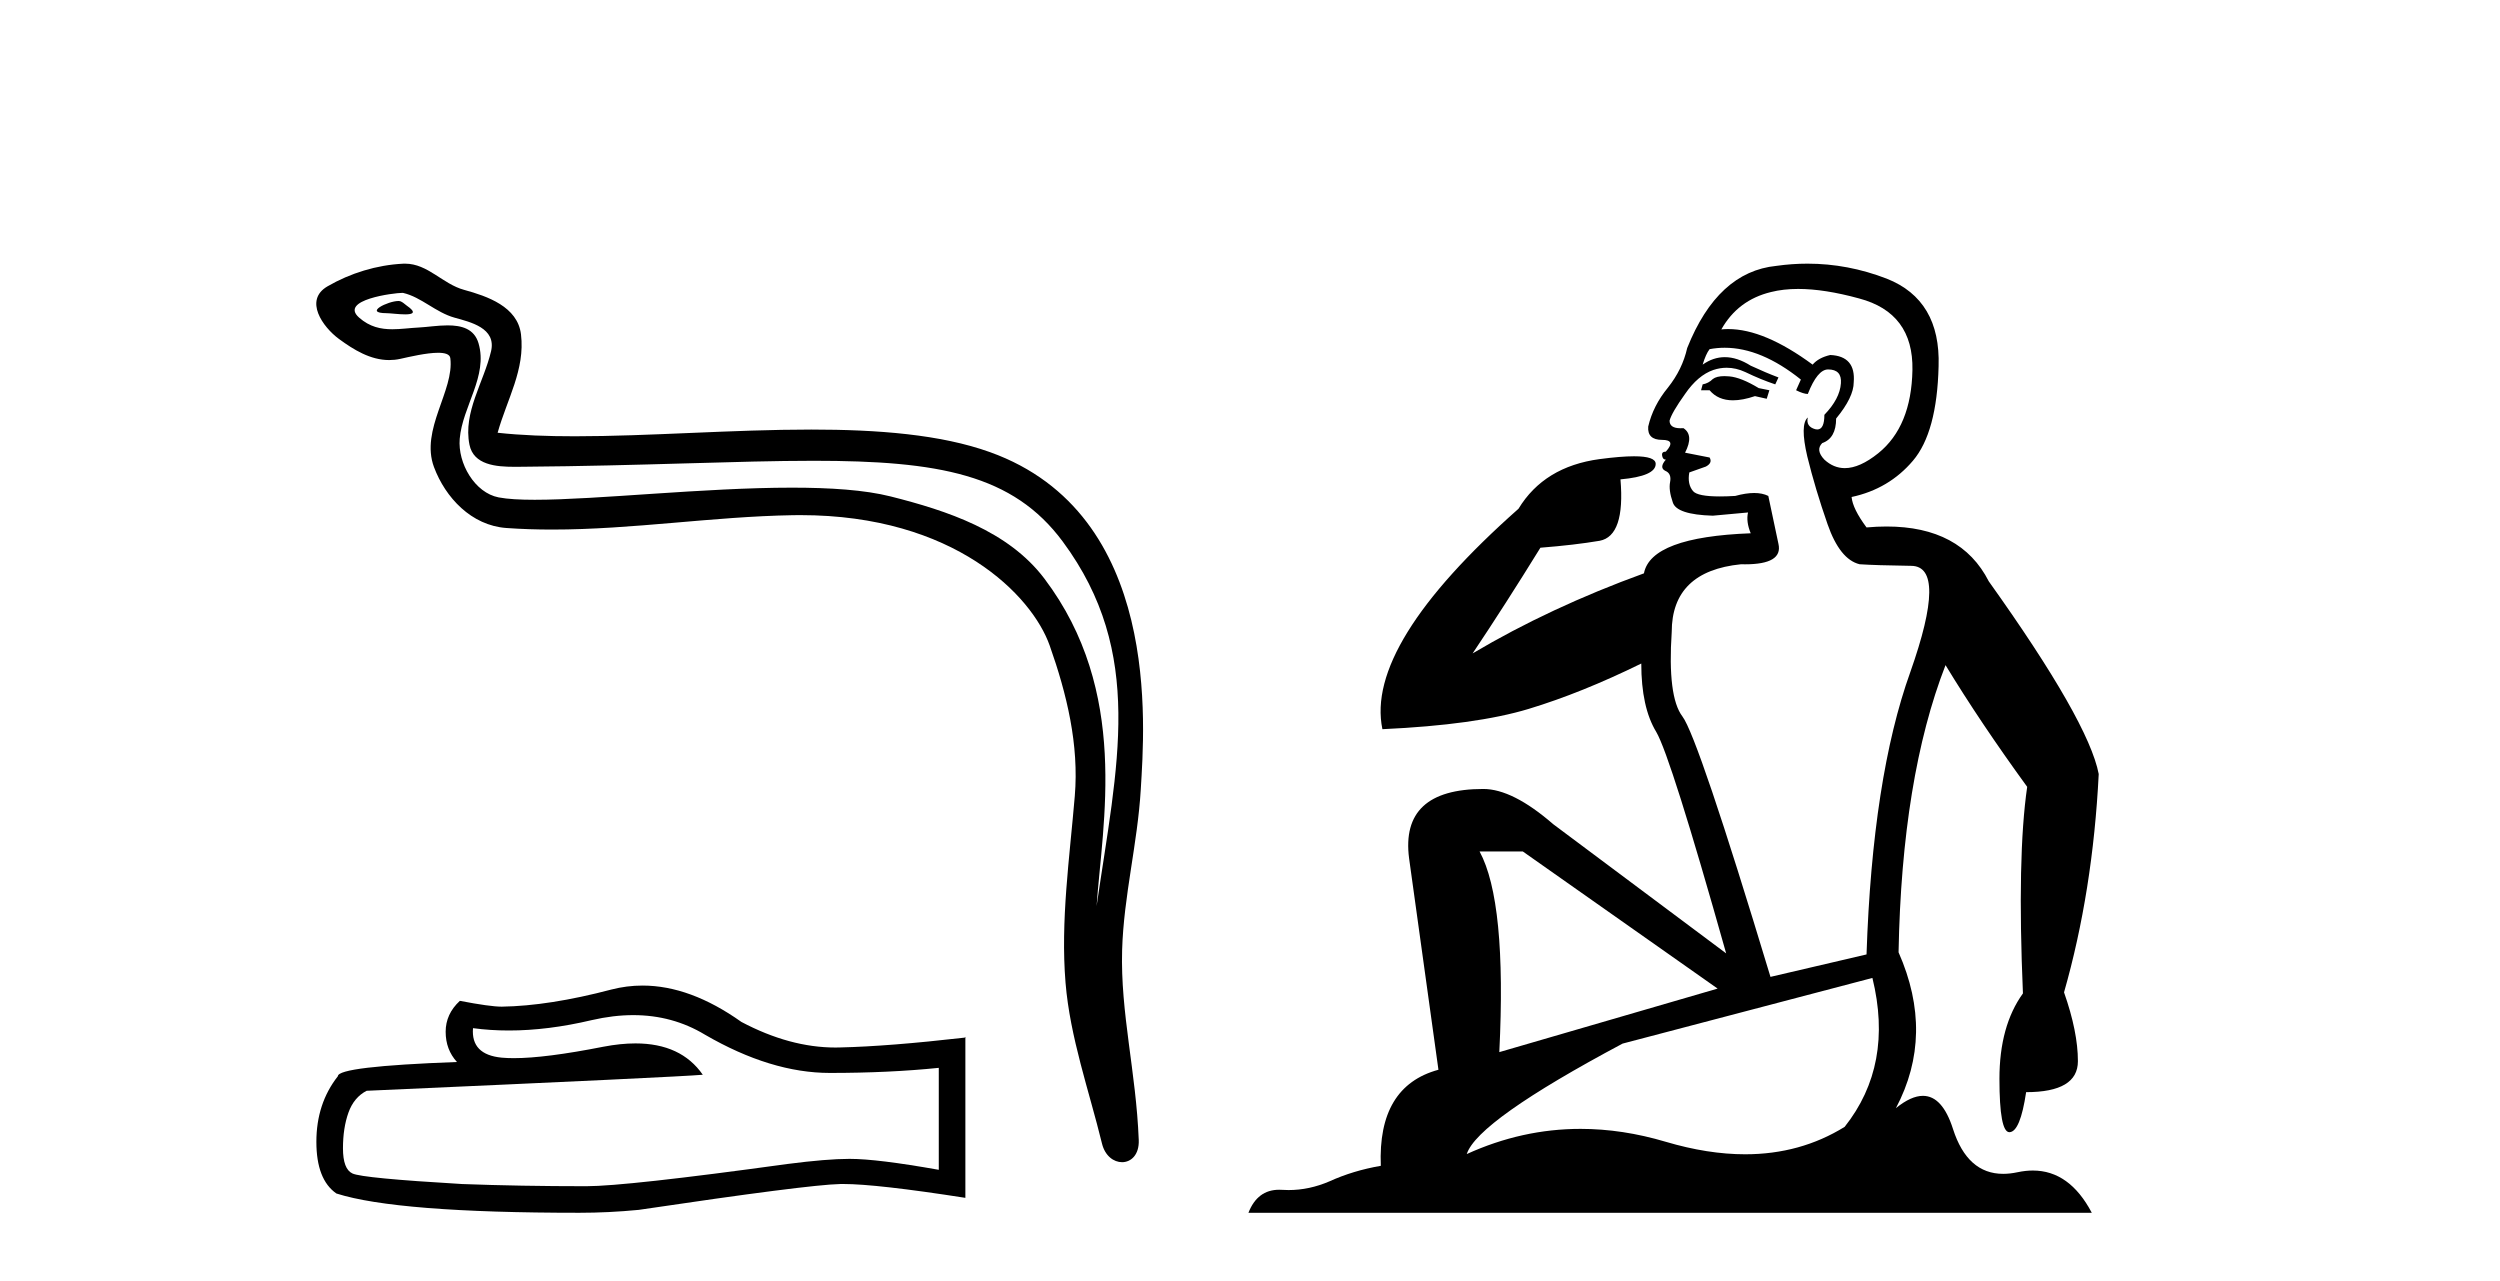 <?xml version='1.0' encoding='UTF-8' standalone='yes'?><svg xmlns='http://www.w3.org/2000/svg' xmlns:xlink='http://www.w3.org/1999/xlink' width='80.0' height='41.0' ><path d='M 12.748 9.632 C 12.421 9.632 11.617 10.019 12.371 10.022 C 12.494 10.023 12.766 10.06 12.967 10.06 C 13.207 10.06 13.347 10.007 13.015 9.779 C 12.935 9.723 12.862 9.635 12.76 9.632 C 12.756 9.632 12.752 9.632 12.748 9.632 ZM 12.874 9.372 C 12.888 9.372 12.897 9.373 12.902 9.374 C 13.483 9.508 13.941 9.997 14.545 10.165 C 15.053 10.307 15.888 10.495 15.714 11.239 C 15.481 12.232 14.814 13.192 15.023 14.231 C 15.154 14.881 15.879 14.938 16.464 14.938 C 16.562 14.938 16.655 14.936 16.742 14.936 C 20.567 14.906 23.604 14.745 26.04 14.745 C 30.036 14.745 32.417 15.178 34.01 17.333 C 36.652 20.907 35.748 24.482 35.091 28.995 C 35.275 26.332 36.158 22.137 33.42 18.515 C 32.264 16.984 30.304 16.341 28.5 15.886 C 27.672 15.677 26.565 15.605 25.345 15.605 C 22.526 15.605 19.102 15.993 17.11 15.993 C 16.636 15.993 16.243 15.971 15.958 15.917 C 15.191 15.77 14.643 14.824 14.711 14.04 C 14.8 13 15.62 12.035 15.313 10.985 C 15.176 10.517 14.768 10.412 14.325 10.412 C 14.008 10.412 13.673 10.466 13.405 10.48 C 13.116 10.494 12.832 10.536 12.554 10.536 C 12.187 10.536 11.832 10.464 11.491 10.163 C 10.841 9.592 12.614 9.372 12.874 9.372 ZM 12.962 8.437 C 12.942 8.437 12.922 8.437 12.902 8.438 C 12.058 8.479 11.21 8.739 10.48 9.163 C 9.717 9.607 10.33 10.467 10.846 10.846 C 11.321 11.195 11.855 11.522 12.453 11.522 C 12.569 11.522 12.687 11.51 12.807 11.484 C 13.112 11.416 13.651 11.289 14.019 11.289 C 14.236 11.289 14.393 11.333 14.41 11.459 C 14.545 12.494 13.442 13.749 13.887 14.945 C 14.252 15.925 15.087 16.816 16.203 16.896 C 16.692 16.931 17.18 16.946 17.668 16.946 C 20.24 16.946 22.8 16.53 25.372 16.486 C 25.454 16.485 25.536 16.484 25.616 16.484 C 30.545 16.484 33.025 19.058 33.59 20.657 C 34.137 22.206 34.532 23.828 34.393 25.477 C 34.226 27.461 33.935 29.462 34.097 31.447 C 34.241 33.198 34.849 34.897 35.264 36.595 C 35.361 36.992 35.642 37.19 35.906 37.19 C 36.193 37.19 36.459 36.953 36.44 36.479 C 36.354 34.291 35.851 32.421 35.908 30.403 C 35.958 28.668 36.402 26.998 36.505 25.259 C 36.623 23.241 37.185 16.447 31.682 14.469 C 30.098 13.9 28.089 13.746 25.96 13.746 C 23.44 13.746 20.751 13.961 18.397 13.961 C 17.517 13.961 16.684 13.931 15.924 13.848 C 16.227 12.769 16.807 11.827 16.672 10.701 C 16.565 9.811 15.593 9.479 14.853 9.276 C 14.162 9.088 13.693 8.437 12.962 8.437 Z' style='fill:#000000;stroke:none' /><path d='M 20.265 32.484 Q 21.522 32.484 22.559 33.11 Q 24.669 34.334 26.557 34.334 Q 28.456 34.334 30.041 34.171 L 30.041 37.434 Q 28.072 37.084 27.198 37.084 L 27.174 37.084 Q 26.463 37.084 25.193 37.248 Q 20.03 37.959 18.76 37.959 Q 16.651 37.959 14.786 37.889 Q 11.593 37.702 11.278 37.551 Q 10.975 37.411 10.975 36.747 Q 10.975 36.094 11.15 35.604 Q 11.325 35.115 11.732 34.905 Q 21.709 34.462 22.489 34.392 Q 21.794 33.389 20.335 33.389 Q 19.862 33.389 19.308 33.495 Q 17.45 33.861 16.443 33.861 Q 16.231 33.861 16.056 33.845 Q 15.066 33.751 15.136 32.901 L 15.136 32.901 Q 15.692 32.976 16.285 32.976 Q 17.53 32.976 18.935 32.644 Q 19.628 32.484 20.265 32.484 ZM 20.561 31.538 Q 20.057 31.538 19.564 31.665 Q 17.571 32.19 16.056 32.213 Q 15.683 32.213 14.716 32.027 Q 14.261 32.446 14.261 33.017 Q 14.261 33.588 14.623 33.984 Q 10.812 34.124 10.812 34.439 Q 10.124 35.313 10.124 36.537 Q 10.124 37.749 10.765 38.192 Q 12.7 38.809 18.539 38.809 Q 19.471 38.809 20.438 38.716 Q 25.846 37.912 26.883 37.889 Q 26.932 37.888 26.985 37.888 Q 28.051 37.888 30.892 38.331 L 30.892 33.18 L 30.869 33.204 Q 28.433 33.483 26.895 33.518 Q 26.816 33.521 26.737 33.521 Q 25.273 33.521 23.725 32.702 Q 22.087 31.538 20.561 31.538 Z' style='fill:#000000;stroke:none' /><path d='M 55.183 12.036 Q 54.929 12.036 54.81 12.129 Q 54.673 12.266 54.485 12.3 L 54.434 12.488 L 54.707 12.488 Q 54.977 12.81 55.456 12.81 Q 55.764 12.81 56.159 12.676 L 56.535 12.761 L 56.62 12.488 L 56.279 12.419 Q 55.715 12.078 55.339 12.044 Q 55.256 12.036 55.183 12.036 ZM 57.542 9.246 Q 58.381 9.246 59.49 9.55 Q 61.232 10.011 61.198 11.839 Q 61.164 13.649 60.105 14.503 Q 59.511 14.98 59.034 14.98 Q 58.674 14.98 58.38 14.708 Q 58.089 14.401 58.311 14.179 Q 58.756 14.025 58.756 13.393 Q 59.319 12.71 59.319 12.232 Q 59.388 11.395 58.568 11.36 Q 58.192 11.446 58.004 11.668 Q 56.461 10.53 55.302 10.53 Q 55.191 10.53 55.083 10.541 L 55.083 10.541 Q 55.613 9.601 56.672 9.345 Q 57.063 9.246 57.542 9.246 ZM 55.189 11.128 Q 56.356 11.128 57.628 12.146 L 57.475 12.488 Q 57.714 12.607 57.85 12.607 Q 58.158 11.822 58.499 11.822 Q 58.943 11.822 58.909 12.266 Q 58.875 12.761 58.38 13.274 Q 58.38 13.743 58.152 13.743 Q 58.123 13.743 58.089 13.735 Q 57.782 13.649 57.85 13.359 L 57.85 13.359 Q 57.594 13.581 57.833 14.606 Q 58.089 15.648 58.482 16.775 Q 58.875 17.902 59.507 18.056 Q 60.002 18.09 61.164 18.107 Q 62.325 18.124 61.13 21.506 Q 59.917 24.888 59.729 30.542 L 56.655 31.26 Q 54.332 23.573 53.836 22.924 Q 53.358 22.292 53.495 20.225 Q 53.495 18.278 55.715 18.056 Q 55.779 18.058 55.84 18.058 Q 57.057 18.058 56.911 17.407 Q 56.774 16.741 56.586 15.87 Q 56.398 15.776 56.134 15.776 Q 55.869 15.776 55.527 15.87 Q 55.254 15.886 55.035 15.886 Q 54.322 15.886 54.178 15.716 Q 53.99 15.494 54.058 15.118 L 54.588 14.93 Q 54.81 14.811 54.707 14.64 L 53.922 14.486 Q 54.212 13.923 53.87 13.701 Q 53.821 13.704 53.777 13.704 Q 53.426 13.704 53.426 13.461 Q 53.495 13.205 53.922 12.607 Q 54.332 12.01 54.827 11.839 Q 55.04 11.768 55.254 11.768 Q 55.553 11.768 55.852 11.907 Q 56.347 12.146 56.808 12.3 L 56.911 12.078 Q 56.501 11.924 56.023 11.702 Q 55.59 11.429 55.194 11.429 Q 54.824 11.429 54.485 11.668 Q 54.588 11.326 54.707 11.173 Q 54.946 11.128 55.189 11.128 ZM 48.729 27.246 L 54.964 31.635 L 47.978 33.668 Q 48.217 28.851 47.346 27.246 ZM 59.917 31.294 Q 60.6 34.078 59.029 36.059 Q 57.611 36.937 55.846 36.937 Q 54.655 36.937 53.307 36.538 Q 51.917 36.124 50.578 36.124 Q 48.707 36.124 46.936 36.93 Q 47.277 35.871 51.923 33.395 L 59.917 31.294 ZM 57.842 8.437 Q 57.345 8.437 56.843 8.508 Q 54.964 8.696 53.99 11.138 Q 53.836 11.822 53.375 12.402 Q 52.897 12.983 52.743 13.649 Q 52.709 14.076 53.187 14.076 Q 53.648 14.076 53.307 14.452 Q 53.17 14.452 53.187 14.572 Q 53.204 14.708 53.307 14.708 Q 53.085 14.965 53.29 15.067 Q 53.495 15.152 53.443 15.426 Q 53.392 15.682 53.529 16.075 Q 53.648 16.468 54.81 16.502 L 55.937 16.399 L 55.937 16.399 Q 55.869 16.69 56.023 17.065 Q 52.829 17.185 52.606 18.347 Q 49.6 19.44 47.124 20.909 Q 48.165 19.354 49.293 17.527 Q 50.386 17.441 51.189 17.305 Q 52.009 17.151 51.855 15.34 Q 52.982 15.238 52.982 14.845 Q 52.982 14.601 52.289 14.601 Q 51.867 14.601 51.189 14.691 Q 49.412 14.93 48.592 16.28 Q 43.673 20.635 44.237 23.334 Q 47.226 23.197 48.917 22.685 Q 50.608 22.173 52.521 21.233 Q 52.521 22.634 52.999 23.42 Q 53.461 24.205 55.237 30.508 L 49.703 26.374 Q 48.405 25.247 47.465 25.247 Q 44.801 25.247 45.091 27.468 L 46.03 34.232 Q 44.083 34.761 44.186 37.306 Q 43.297 37.46 42.546 37.802 Q 41.897 38.082 41.235 38.082 Q 41.131 38.082 41.026 38.075 Q 40.979 38.072 40.933 38.072 Q 40.238 38.072 39.95 38.809 L 66.937 38.809 Q 66.226 37.457 65.051 37.457 Q 64.816 37.457 64.563 37.511 Q 64.32 37.563 64.102 37.563 Q 62.956 37.563 62.496 36.128 Q 62.157 35.067 61.534 35.067 Q 61.154 35.067 60.669 35.461 Q 61.916 33.104 60.754 30.474 Q 60.857 24.888 62.257 21.284 Q 63.367 23.112 64.87 25.179 Q 64.546 27.399 64.734 31.789 Q 63.982 32.831 63.982 34.522 Q 63.982 36.23 64.3 36.23 Q 64.304 36.23 64.307 36.23 Q 64.648 36.213 64.836 34.949 Q 66.493 34.949 66.493 33.958 Q 66.493 33.019 66.049 31.755 Q 66.971 28.527 67.159 24.769 Q 66.835 23.078 63.641 18.603 Q 62.748 16.848 60.369 16.848 Q 60.062 16.848 59.729 16.878 Q 59.285 16.28 59.251 15.904 Q 60.447 15.648 61.215 14.742 Q 61.984 13.837 62.035 11.719 Q 62.103 9.601 60.378 8.918 Q 59.132 8.437 57.842 8.437 Z' style='fill:#000000;stroke:none' /></svg>